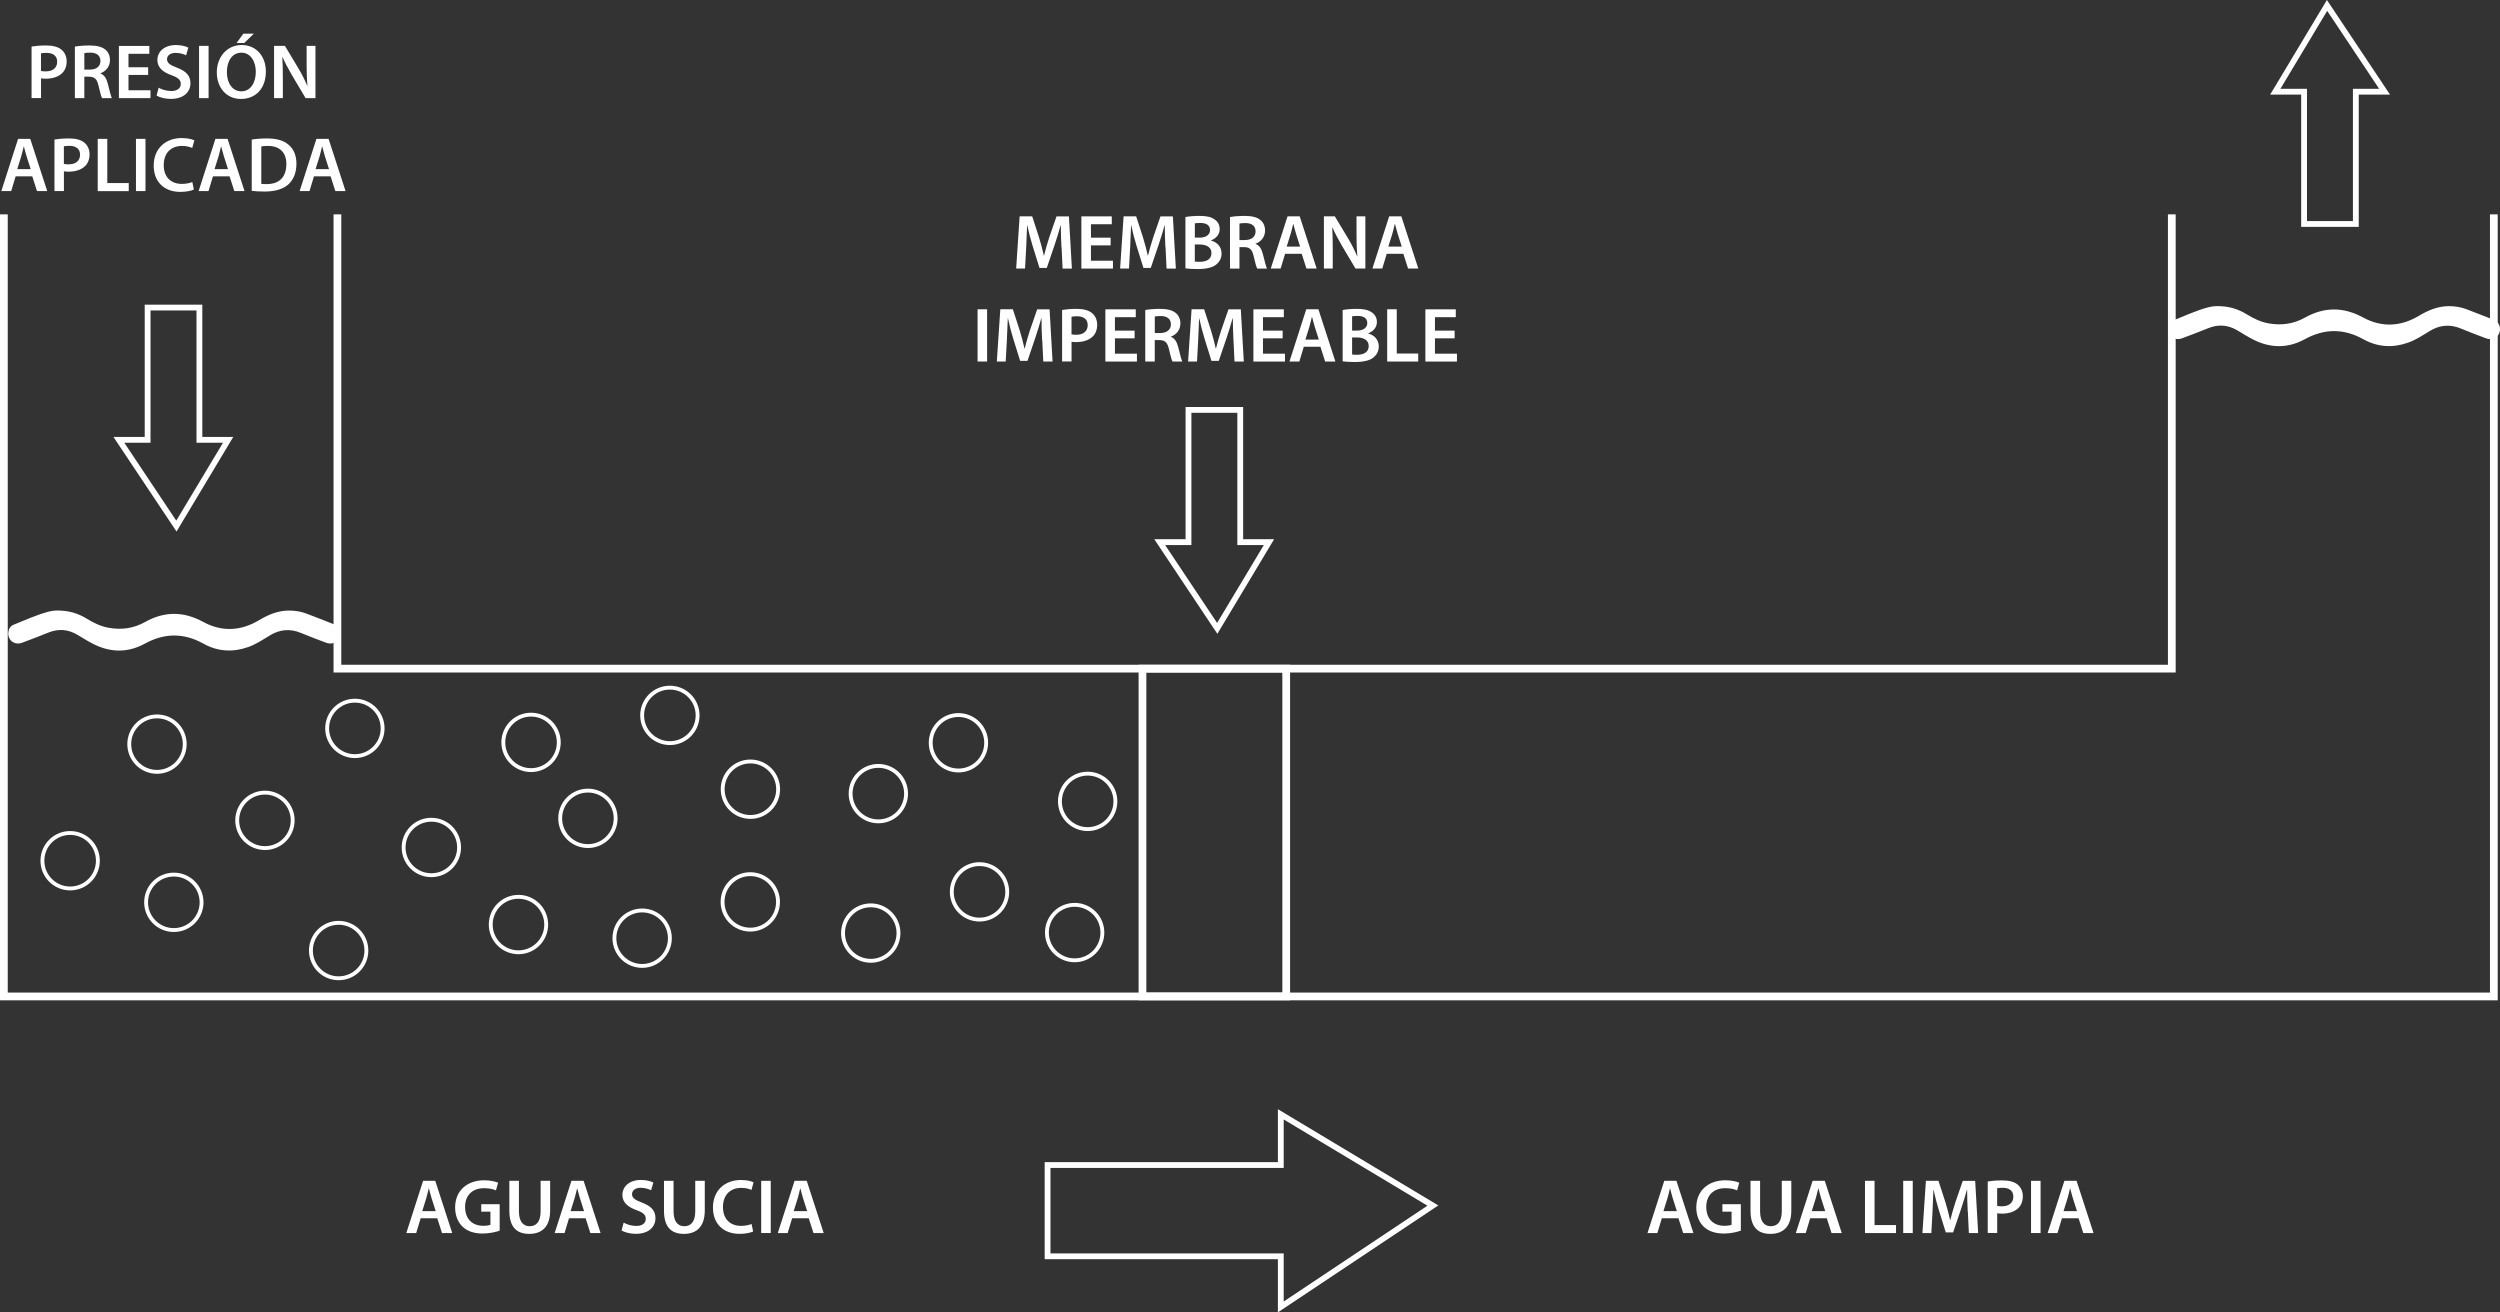 <?xml version="1.0" encoding="UTF-8"?><svg id="Capa_2" xmlns="http://www.w3.org/2000/svg" viewBox="0 0 645.42 338.81"><rect x="0" y="0" width="645.42" height="338.81" fill="#333333" stroke="none"/><defs><style>.cls-1{fill:#fff;}.cls-2,.cls-3,.cls-4{fill:none;stroke:#fff;stroke-miterlimit:10;}.cls-3{stroke-width:2px;}.cls-4{stroke-width:1.5px;}</style></defs><g id="Capa_1-2"><path class="cls-1" d="M572.52,79.03c2.91,0,5.3,.75,7.51,2.11,1.75,1.08,3.58,1.97,5.63,2.34,3.31,.6,6.47,.16,9.4-1.48,5.01-2.81,9.95-2.79,15-.04,4.83,2.62,9.69,2.39,14.39-.41,2.38-1.42,4.83-2.47,7.64-2.51,1.58-.02,3.12,.21,4.59,.76,2.34,.88,4.66,1.81,6.99,2.72,.96,.37,1.58,1.04,1.72,2.07,.28,2.06-1.56,3.5-3.56,2.76-2.17-.81-4.34-1.63-6.48-2.52-2.81-1.17-5.45-.96-8.05,.62-1.8,1.09-3.55,2.28-5.55,2.99-3.99,1.43-7.91,1.2-11.6-.85-5.09-2.83-10.06-2.79-15.16,0-4.38,2.4-8.91,2.32-13.35,.04-1.38-.71-2.7-1.54-4.04-2.34-2.4-1.42-4.87-1.62-7.46-.58-2.26,.91-4.54,1.8-6.83,2.64-1.95,.72-3.76-.68-3.54-2.71,.09-.89,.54-1.61,1.35-1.94,2.91-1.17,5.77-2.48,8.81-3.32,.95-.26,1.92-.37,2.6-.35h-.01Z"/><path class="cls-1" d="M14.9,157.62c2.91,0,5.3,.75,7.51,2.11,1.75,1.08,3.58,1.97,5.63,2.34,3.31,.6,6.47,.16,9.4-1.48,5.01-2.81,9.95-2.79,15-.04,4.83,2.62,9.69,2.39,14.39-.41,2.38-1.42,4.83-2.47,7.64-2.51,1.58-.02,3.12,.21,4.59,.76,2.34,.88,4.66,1.81,6.99,2.72,.96,.37,1.58,1.04,1.72,2.07,.28,2.06-1.56,3.5-3.56,2.76-2.17-.81-4.34-1.63-6.48-2.52-2.81-1.17-5.45-.96-8.05,.62-1.8,1.09-3.55,2.28-5.55,2.99-3.99,1.43-7.91,1.2-11.6-.85-5.09-2.83-10.06-2.79-15.16,0-4.38,2.4-8.91,2.32-13.35,.04-1.38-.71-2.7-1.54-4.04-2.34-2.4-1.42-4.87-1.62-7.46-.58-2.26,.91-4.54,1.8-6.83,2.64-1.95,.72-3.76-.68-3.54-2.71,.09-.89,.54-1.61,1.35-1.94,2.91-1.17,5.77-2.48,8.81-3.32,.95-.26,1.92-.37,2.6-.35h0Z"/><polyline class="cls-3" points="1 55.34 1 257.25 643.83 257.25 643.83 55.34"/><polyline class="cls-3" points="87.11 55.34 87.11 172.62 560.69 172.62 560.69 55.34"/><rect class="cls-3" x="294.95" y="172.62" width="37.11" height="84.62"/><polygon class="cls-4" points="38.11 79.4 38.11 113.55 30.69 113.55 45.54 135.82 58.9 113.55 51.48 113.55 51.48 79.4 38.11 79.4"/><circle class="cls-2" cx="40.53" cy="192.11" r="7.16"/><circle class="cls-2" cx="68.4" cy="211.79" r="7.16"/><circle class="cls-2" cx="111.36" cy="218.79" r="7.16"/><circle class="cls-2" cx="44.88" cy="232.95" r="7.16"/><circle class="cls-2" cx="137.1" cy="191.66" r="7.16"/><circle class="cls-2" cx="87.43" cy="245.4" r="7.16"/><circle class="cls-2" cx="151.78" cy="211.27" r="7.16"/><circle class="cls-2" cx="133.85" cy="238.69" r="7.16"/><circle class="cls-2" cx="172.94" cy="184.69" r="7.16"/><circle class="cls-2" cx="18.11" cy="222.21" r="7.16"/><circle class="cls-2" cx="91.62" cy="188.05" r="7.16"/><circle class="cls-2" cx="165.78" cy="242.21" r="7.16"/><circle class="cls-2" cx="252.88" cy="230.25" r="7.16"/><circle class="cls-2" cx="247.44" cy="191.76" r="7.16"/><circle class="cls-2" cx="277.44" cy="240.76" r="7.16"/><circle class="cls-2" cx="226.76" cy="204.89" r="7.16"/><circle class="cls-2" cx="224.8" cy="240.89" r="7.16"/><circle class="cls-2" cx="280.8" cy="206.89" r="7.16"/><circle class="cls-2" cx="193.73" cy="203.75" r="7.16"/><circle class="cls-2" cx="193.7" cy="232.84" r="7.16"/><polygon class="cls-4" points="306.83 105.82 306.83 139.96 299.4 139.96 314.25 162.23 327.61 139.96 320.19 139.96 320.19 105.82 306.83 105.82"/><polygon class="cls-4" points="608.2 57.82 608.2 23.67 615.62 23.67 600.77 1.4 587.41 23.67 594.84 23.67 594.84 57.82 608.2 57.82"/><polygon class="cls-4" points="270.45 324.33 330.66 324.33 330.66 337.41 369.92 311.24 330.66 287.68 330.66 300.77 270.45 300.77 270.45 324.33"/><path class="cls-1" d="M8.15,12.02c.89-.15,2.12-.28,3.77-.28,1.8,0,3.11,.38,3.97,1.1,.8,.66,1.32,1.72,1.32,2.98s-.4,2.33-1.15,3.05c-.99,.98-2.52,1.45-4.26,1.45-.46,0-.87-.02-1.21-.09v5.09h-2.44V12.01h0Zm2.44,6.3c.31,.08,.7,.11,1.21,.11,1.84,0,2.96-.92,2.96-2.5,0-1.49-1.04-2.28-2.75-2.28-.68,0-1.17,.06-1.43,.12v4.55h.01Z"/><path class="cls-1" d="M19.33,12.03c.94-.17,2.31-.29,3.74-.29,1.93,0,3.25,.33,4.16,1.09,.74,.62,1.16,1.55,1.16,2.71,0,1.74-1.18,2.92-2.45,3.37v.06c.98,.37,1.55,1.3,1.88,2.61,.43,1.69,.8,3.23,1.06,3.76h-2.53c-.21-.39-.53-1.5-.91-3.18-.39-1.76-1.03-2.33-2.43-2.36h-1.24v5.54h-2.44V12.04h0Zm2.44,5.94h1.46c1.67,0,2.7-.88,2.7-2.22,0-1.47-1.03-2.16-2.63-2.16-.78,0-1.28,.06-1.53,.13v4.26h0Z"/><path class="cls-1" d="M38.25,19.35h-5.08v3.96h5.68v2.03h-8.15V11.86h7.85v2.03h-5.38v3.47h5.08v1.99Z"/><path class="cls-1" d="M40.96,22.64c.79,.46,2,.86,3.26,.86,1.57,0,2.45-.74,2.45-1.84,0-1.02-.68-1.62-2.39-2.24-2.23-.79-3.65-1.99-3.65-3.92,0-2.21,1.85-3.87,4.77-3.87,1.46,0,2.53,.31,3.23,.67l-.59,1.99c-.49-.25-1.43-.64-2.69-.64-1.56,0-2.23,.83-2.23,1.62,0,1.03,.78,1.52,2.58,2.21,2.34,.89,3.47,2.07,3.47,4.01,0,2.17-1.63,4.05-5.11,4.05-1.43,0-2.91-.41-3.64-.86l.54-2.04h0Z"/><path class="cls-1" d="M53.85,11.85v13.48h-2.46V11.85h2.46Z"/><path class="cls-1" d="M68.64,18.45c0,4.51-2.74,7.1-6.45,7.1s-6.22-2.91-6.22-6.86,2.62-7.07,6.42-7.07,6.25,2.97,6.25,6.83Zm-10.07,.19c0,2.75,1.39,4.94,3.74,4.94s3.73-2.21,3.73-5.03c0-2.54-1.26-4.95-3.72-4.95s-3.75,2.28-3.75,5.04Zm6.97-9.95l-2.49,2.41h-1.98l1.76-2.41h2.71Z"/><path class="cls-1" d="M70.75,25.33V11.85h2.81l3.48,5.79c.89,1.49,1.67,3.06,2.29,4.52h.05c-.17-1.8-.22-3.54-.22-5.6v-4.71h2.28v13.48h-2.55l-3.52-5.93c-.86-1.48-1.75-3.12-2.42-4.65h-.06c.1,1.76,.13,3.54,.13,5.76v4.82h-2.27Z"/><path class="cls-1" d="M4.04,45.52l-1.15,3.81H.34l4.33-13.48h3.14l4.38,13.48h-2.64l-1.22-3.81H4.04Zm3.88-1.86l-1.06-3.32c-.26-.84-.48-1.75-.69-2.53h-.04c-.2,.79-.4,1.72-.64,2.53l-1.04,3.33h3.47Z"/><path class="cls-1" d="M14.06,36.02c.89-.15,2.12-.28,3.77-.28,1.8,0,3.11,.38,3.97,1.1,.8,.66,1.32,1.72,1.32,2.98s-.4,2.33-1.15,3.05c-.99,.98-2.52,1.45-4.26,1.45-.46,0-.87-.02-1.21-.09v5.09h-2.44v-13.31h0Zm2.44,6.3c.31,.08,.7,.11,1.21,.11,1.84,0,2.96-.92,2.96-2.5,0-1.49-1.04-2.28-2.75-2.28-.68,0-1.17,.06-1.43,.12v4.55h.01Z"/><path class="cls-1" d="M25.24,35.85h2.46v11.42h5.54v2.07h-8.01v-13.48h0Z"/><path class="cls-1" d="M37.56,35.85v13.48h-2.46v-13.48h2.46Z"/><path class="cls-1" d="M50.06,48.93c-.58,.29-1.87,.61-3.5,.61-4.28,0-6.88-2.69-6.88-6.79,0-4.43,3.1-7.11,7.22-7.11,1.62,0,2.77,.33,3.27,.6l-.54,1.96c-.63-.29-1.53-.53-2.63-.53-2.75,0-4.73,1.72-4.73,4.96,0,2.97,1.73,4.85,4.69,4.85,1,0,2.04-.2,2.69-.49,0,0,.41,1.94,.41,1.94Z"/><path class="cls-1" d="M54.98,45.52l-1.15,3.81h-2.55l4.33-13.48h3.14l4.38,13.48h-2.64l-1.22-3.81h-4.29Zm3.88-1.86l-1.06-3.32c-.26-.84-.48-1.75-.69-2.53h-.04c-.2,.79-.4,1.72-.64,2.53l-1.04,3.33h3.47Z"/><path class="cls-1" d="M65,36.03c1.1-.18,2.47-.29,3.93-.29,2.53,0,4.25,.53,5.49,1.56,1.31,1.07,2.11,2.67,2.11,4.96,0,2.42-.82,4.2-2.1,5.36-1.35,1.22-3.49,1.83-6.11,1.83-1.43,0-2.52-.07-3.33-.18v-13.25h.01Zm2.46,11.43c.35,.06,.87,.07,1.37,.07,3.2,.02,5.1-1.76,5.1-5.17,.01-2.97-1.7-4.69-4.79-4.69-.77,0-1.32,.07-1.68,.14v9.65Z"/><path class="cls-1" d="M81.06,45.52l-1.15,3.81h-2.55l4.33-13.48h3.14l4.38,13.48h-2.64l-1.22-3.81h-4.29Zm3.88-1.86l-1.06-3.32c-.26-.84-.48-1.75-.69-2.53h-.04c-.2,.79-.4,1.72-.64,2.53l-1.04,3.33h3.47Z"/><path class="cls-1" d="M108.6,314.52l-1.15,3.81h-2.55l4.33-13.48h3.14l4.38,13.48h-2.64l-1.22-3.81h-4.29Zm3.88-1.86l-1.06-3.32c-.26-.84-.48-1.75-.69-2.53h-.04c-.2,.79-.4,1.72-.64,2.53l-1.04,3.33h3.47Z"/><path class="cls-1" d="M129.01,317.71c-.87,.31-2.55,.75-4.34,.75-2.27,0-4.01-.57-5.28-1.8-1.2-1.15-1.9-2.92-1.89-4.95,.01-4.28,3.05-7,7.51-7,1.66,0,2.95,.34,3.58,.63l-.55,1.98c-.73-.32-1.64-.57-3.07-.57-2.87,0-4.9,1.7-4.9,4.83s1.89,4.88,4.68,4.88c.89,0,1.55-.12,1.86-.27v-3.37h-2.37v-1.94h4.76v6.82h.01Z"/><path class="cls-1" d="M133.97,304.85v7.86c0,2.63,1.09,3.86,2.76,3.86,1.77,0,2.84-1.22,2.84-3.86v-7.86h2.46v7.7c0,4.15-2.14,6-5.39,6s-5.14-1.75-5.14-5.99v-7.72h2.47Z"/><path class="cls-1" d="M146.9,314.52l-1.15,3.81h-2.55l4.33-13.48h3.14l4.38,13.48h-2.64l-1.22-3.81h-4.29Zm3.88-1.86l-1.06-3.32c-.26-.84-.48-1.75-.69-2.53h-.04c-.2,.79-.4,1.72-.64,2.53l-1.04,3.33h3.47Z"/><path class="cls-1" d="M161.01,315.64c.79,.46,2,.86,3.26,.86,1.57,0,2.45-.74,2.45-1.84,0-1.02-.68-1.62-2.39-2.24-2.23-.79-3.65-1.99-3.65-3.92,0-2.21,1.85-3.87,4.77-3.87,1.46,0,2.53,.31,3.23,.67l-.59,1.99c-.49-.25-1.43-.64-2.69-.64-1.56,0-2.23,.83-2.23,1.62,0,1.03,.78,1.52,2.58,2.21,2.34,.89,3.47,2.07,3.47,4.01,0,2.17-1.63,4.05-5.11,4.05-1.43,0-2.91-.41-3.65-.86l.55-2.04h0Z"/><path class="cls-1" d="M173.89,304.85v7.86c0,2.63,1.09,3.86,2.76,3.86,1.77,0,2.84-1.22,2.84-3.86v-7.86h2.46v7.7c0,4.15-2.14,6-5.39,6s-5.14-1.75-5.14-5.99v-7.72h2.47Z"/><path class="cls-1" d="M194.44,317.93c-.58,.29-1.87,.61-3.5,.61-4.28,0-6.88-2.69-6.88-6.79,0-4.43,3.1-7.11,7.22-7.11,1.62,0,2.77,.33,3.26,.6l-.53,1.96c-.63-.29-1.53-.53-2.63-.53-2.75,0-4.73,1.72-4.73,4.96,0,2.97,1.73,4.85,4.69,4.85,1,0,2.04-.2,2.69-.49l.41,1.94Z"/><path class="cls-1" d="M198.98,304.85v13.48h-2.46v-13.48h2.46Z"/><path class="cls-1" d="M204.5,314.52l-1.15,3.81h-2.55l4.33-13.48h3.14l4.38,13.48h-2.64l-1.22-3.81h-4.29Zm3.88-1.86l-1.06-3.32c-.26-.84-.48-1.75-.69-2.53h-.04c-.2,.79-.4,1.72-.64,2.53l-1.04,3.33h3.47Z"/><path class="cls-1" d="M429.03,314.52l-1.15,3.81h-2.55l4.33-13.48h3.14l4.38,13.48h-2.64l-1.22-3.81h-4.29Zm3.88-1.86l-1.06-3.32c-.26-.84-.48-1.75-.68-2.53h-.04c-.2,.79-.4,1.72-.64,2.53l-1.04,3.33h3.46Z"/><path class="cls-1" d="M449.44,317.71c-.87,.31-2.55,.75-4.34,.75-2.27,0-4.01-.57-5.28-1.8-1.2-1.15-1.9-2.92-1.89-4.95,.01-4.28,3.05-7,7.51-7,1.66,0,2.95,.34,3.58,.63l-.55,1.98c-.73-.32-1.64-.57-3.07-.57-2.87,0-4.9,1.7-4.9,4.83s1.89,4.88,4.68,4.88c.89,0,1.55-.12,1.86-.27v-3.37h-2.37v-1.94h4.76v6.82h.01Z"/><path class="cls-1" d="M454.4,304.85v7.86c0,2.63,1.09,3.86,2.76,3.86,1.77,0,2.84-1.22,2.84-3.86v-7.86h2.46v7.7c0,4.15-2.14,6-5.39,6s-5.14-1.75-5.14-5.99v-7.72h2.47Z"/><path class="cls-1" d="M467.33,314.52l-1.15,3.81h-2.55l4.33-13.48h3.14l4.38,13.48h-2.64l-1.22-3.81h-4.29Zm3.88-1.86l-1.06-3.32c-.26-.84-.48-1.75-.69-2.53h-.04c-.2,.79-.4,1.72-.64,2.53l-1.04,3.33h3.47Z"/><path class="cls-1" d="M481.49,304.85h2.46v11.42h5.54v2.07h-8.01v-13.48h.01Z"/><path class="cls-1" d="M493.81,304.85v13.48h-2.46v-13.48h2.46Z"/><path class="cls-1" d="M508.01,312.83c-.08-1.74-.17-3.83-.16-5.67h-.05c-.45,1.65-1.01,3.47-1.59,5.18l-1.98,5.83h-1.89l-1.79-5.75c-.53-1.73-1.01-3.56-1.36-5.26h-.04c-.06,1.76-.14,3.92-.24,5.75l-.3,5.42h-2.3l.9-13.48h3.24l1.76,5.42c.48,1.59,.92,3.19,1.24,4.7h.06c.36-1.47,.83-3.12,1.35-4.71l1.87-5.4h3.2l.77,13.48h-2.4l-.26-5.5h-.03Z"/><path class="cls-1" d="M513.17,305.02c.89-.15,2.12-.28,3.77-.28,1.8,0,3.11,.38,3.97,1.1,.8,.66,1.32,1.72,1.32,2.98s-.4,2.33-1.15,3.05c-.99,.98-2.52,1.45-4.26,1.45-.46,0-.87-.02-1.21-.09v5.09h-2.44v-13.31h0Zm2.44,6.3c.31,.08,.71,.11,1.21,.11,1.84,0,2.96-.92,2.96-2.5,0-1.49-1.04-2.28-2.75-2.28-.68,0-1.17,.06-1.43,.12v4.55h0Z"/><path class="cls-1" d="M526.81,304.85v13.48h-2.46v-13.48h2.46Z"/><path class="cls-1" d="M532.33,314.52l-1.15,3.81h-2.55l4.33-13.48h3.14l4.38,13.48h-2.64l-1.22-3.81h-4.29Zm3.88-1.86l-1.06-3.32c-.26-.84-.48-1.75-.69-2.53h-.04c-.2,.79-.4,1.72-.64,2.53l-1.04,3.33h3.47Z"/><path class="cls-1" d="M274.03,63.83c-.08-1.74-.17-3.83-.16-5.67h-.05c-.45,1.65-1.01,3.47-1.59,5.18l-1.98,5.83h-1.89l-1.79-5.75c-.53-1.73-1.01-3.56-1.36-5.26h-.04c-.06,1.76-.14,3.92-.24,5.75l-.3,5.42h-2.29l.9-13.48h3.24l1.76,5.42c.48,1.59,.92,3.19,1.24,4.7h.06c.36-1.47,.83-3.12,1.35-4.71l1.87-5.4h3.2l.77,13.48h-2.4l-.26-5.5h-.04Z"/><path class="cls-1" d="M286.73,63.35h-5.08v3.96h5.68v2.03h-8.15v-13.48h7.85v2.03h-5.38v3.47h5.08v1.99Z"/><path class="cls-1" d="M300.87,63.83c-.08-1.74-.17-3.83-.16-5.67h-.05c-.45,1.65-1.01,3.47-1.59,5.18l-1.98,5.83h-1.89l-1.79-5.75c-.53-1.73-1.01-3.56-1.36-5.26h-.04c-.06,1.76-.14,3.92-.24,5.75l-.3,5.42h-2.29l.9-13.48h3.24l1.76,5.42c.48,1.59,.92,3.19,1.24,4.7h.06c.36-1.47,.83-3.12,1.35-4.71l1.87-5.4h3.2l.77,13.48h-2.4l-.26-5.5h-.04Z"/><path class="cls-1" d="M306.03,56.03c.79-.16,2.21-.29,3.6-.29,1.81,0,2.94,.23,3.86,.86,.83,.51,1.39,1.38,1.39,2.54,0,1.24-.77,2.37-2.24,2.91v.05c1.42,.36,2.73,1.48,2.73,3.34,0,1.2-.52,2.13-1.29,2.78-.96,.83-2.54,1.24-5.01,1.24-1.37,0-2.39-.09-3.03-.18v-13.25h-.01Zm2.44,5.32h1.26c1.71,0,2.66-.81,2.66-1.94,0-1.27-.96-1.85-2.51-1.85-.73,0-1.14,.05-1.41,.11v3.69h0Zm0,6.17c.32,.06,.74,.07,1.3,.07,1.58,0,2.99-.59,2.99-2.26,0-1.57-1.38-2.21-3.07-2.21h-1.23v4.4h.01Z"/><path class="cls-1" d="M317.55,56.03c.94-.17,2.3-.29,3.73-.29,1.93,0,3.25,.33,4.16,1.09,.74,.62,1.16,1.55,1.16,2.71,0,1.74-1.18,2.92-2.45,3.37v.06c.98,.37,1.55,1.3,1.88,2.61,.43,1.69,.8,3.23,1.07,3.76h-2.53c-.21-.39-.53-1.5-.91-3.18-.39-1.76-1.03-2.33-2.43-2.36h-1.24v5.54h-2.44v-13.3h0Zm2.44,5.94h1.46c1.67,0,2.7-.88,2.7-2.22,0-1.47-1.03-2.16-2.63-2.16-.78,0-1.28,.06-1.53,.13v4.26h0Z"/><path class="cls-1" d="M331.77,65.52l-1.15,3.81h-2.55l4.33-13.48h3.14l4.38,13.48h-2.64l-1.22-3.81h-4.29Zm3.88-1.86l-1.06-3.32c-.26-.84-.48-1.75-.69-2.53h-.04c-.2,.79-.4,1.72-.64,2.53l-1.04,3.33h3.47Z"/><path class="cls-1" d="M341.79,69.33v-13.48h2.82l3.48,5.79c.89,1.49,1.67,3.06,2.29,4.52h.05c-.17-1.8-.22-3.54-.22-5.6v-4.71h2.28v13.48h-2.55l-3.52-5.93c-.86-1.48-1.75-3.12-2.42-4.65h-.06c.1,1.76,.13,3.54,.13,5.76v4.82h-2.28Z"/><path class="cls-1" d="M358.01,65.52l-1.15,3.81h-2.55l4.33-13.48h3.14l4.38,13.48h-2.64l-1.22-3.81h-4.29Zm3.88-1.86l-1.06-3.32c-.26-.84-.48-1.75-.69-2.53h-.04c-.2,.79-.4,1.72-.64,2.53l-1.04,3.33h3.47Z"/><path class="cls-1" d="M254.84,79.85v13.48h-2.46v-13.48h2.46Z"/><path class="cls-1" d="M269.04,87.83c-.08-1.74-.17-3.83-.16-5.67h-.05c-.45,1.65-1.01,3.47-1.59,5.18l-1.98,5.83h-1.89l-1.79-5.75c-.53-1.73-1.01-3.56-1.36-5.26h-.04c-.06,1.76-.14,3.92-.24,5.75l-.3,5.42h-2.29l.9-13.48h3.24l1.76,5.42c.48,1.59,.92,3.19,1.24,4.7h.06c.36-1.47,.83-3.12,1.35-4.71l1.87-5.4h3.2l.77,13.48h-2.4l-.26-5.5h-.04Z"/><path class="cls-1" d="M274.2,80.02c.89-.15,2.12-.28,3.77-.28,1.8,0,3.11,.38,3.97,1.1,.8,.66,1.32,1.72,1.32,2.98s-.4,2.33-1.15,3.05c-.99,.98-2.52,1.45-4.26,1.45-.46,0-.87-.02-1.21-.09v5.09h-2.44v-13.31h0Zm2.44,6.3c.31,.08,.71,.11,1.21,.11,1.84,0,2.96-.92,2.96-2.5,0-1.49-1.04-2.28-2.75-2.28-.68,0-1.17,.06-1.43,.12v4.55h.01Z"/><path class="cls-1" d="M292.92,87.35h-5.08v3.96h5.68v2.03h-8.15v-13.48h7.85v2.03h-5.38v3.47h5.08v1.99Z"/><path class="cls-1" d="M295.68,80.03c.94-.17,2.31-.29,3.74-.29,1.93,0,3.25,.33,4.16,1.09,.74,.62,1.16,1.55,1.16,2.71,0,1.74-1.18,2.92-2.45,3.37v.06c.98,.37,1.55,1.3,1.88,2.61,.43,1.69,.8,3.23,1.06,3.76h-2.53c-.21-.39-.53-1.5-.91-3.18-.39-1.76-1.03-2.33-2.43-2.36h-1.24v5.54h-2.45v-13.3h.01Zm2.45,5.94h1.46c1.67,0,2.7-.88,2.7-2.22,0-1.47-1.03-2.16-2.63-2.16-.78,0-1.28,.06-1.53,.13v4.26h0Z"/><path class="cls-1" d="M318.44,87.83c-.08-1.74-.17-3.83-.16-5.67h-.06c-.44,1.65-1.01,3.47-1.59,5.18l-1.98,5.83h-1.89l-1.79-5.75c-.53-1.73-1.01-3.56-1.36-5.26h-.04c-.06,1.76-.14,3.92-.24,5.75l-.3,5.42h-2.3l.9-13.48h3.24l1.76,5.42c.48,1.59,.92,3.19,1.24,4.7h.06c.36-1.47,.83-3.12,1.35-4.71l1.87-5.4h3.19l.77,13.48h-2.4l-.26-5.5h0Z"/><path class="cls-1" d="M331.14,87.35h-5.08v3.96h5.68v2.03h-8.15v-13.48h7.85v2.03h-5.38v3.47h5.08v1.99Z"/><path class="cls-1" d="M336.6,89.52l-1.15,3.81h-2.55l4.33-13.48h3.14l4.38,13.48h-2.64l-1.22-3.81h-4.29Zm3.88-1.86l-1.06-3.32c-.26-.84-.48-1.75-.69-2.53h-.04c-.2,.79-.4,1.72-.64,2.53l-1.04,3.33h3.47Z"/><path class="cls-1" d="M346.62,80.03c.79-.16,2.21-.29,3.6-.29,1.81,0,2.94,.23,3.86,.86,.83,.51,1.39,1.38,1.39,2.54,0,1.24-.77,2.37-2.24,2.91v.05c1.42,.36,2.73,1.48,2.73,3.34,0,1.2-.52,2.13-1.29,2.78-.96,.83-2.54,1.24-5.01,1.24-1.37,0-2.39-.09-3.03-.18v-13.25h-.01Zm2.45,5.32h1.26c1.71,0,2.66-.81,2.66-1.94,0-1.27-.96-1.85-2.51-1.85-.73,0-1.14,.05-1.41,.11v3.69h0Zm0,6.17c.32,.06,.74,.07,1.3,.07,1.58,0,2.99-.59,2.99-2.26,0-1.57-1.38-2.21-3.07-2.21h-1.22v4.4h0Z"/><path class="cls-1" d="M358.14,79.85h2.46v11.42h5.54v2.07h-8.01v-13.48h.01Z"/><path class="cls-1" d="M375.54,87.35h-5.08v3.96h5.68v2.03h-8.15v-13.48h7.85v2.03h-5.38v3.47h5.08v1.99Z"/></g></svg>
